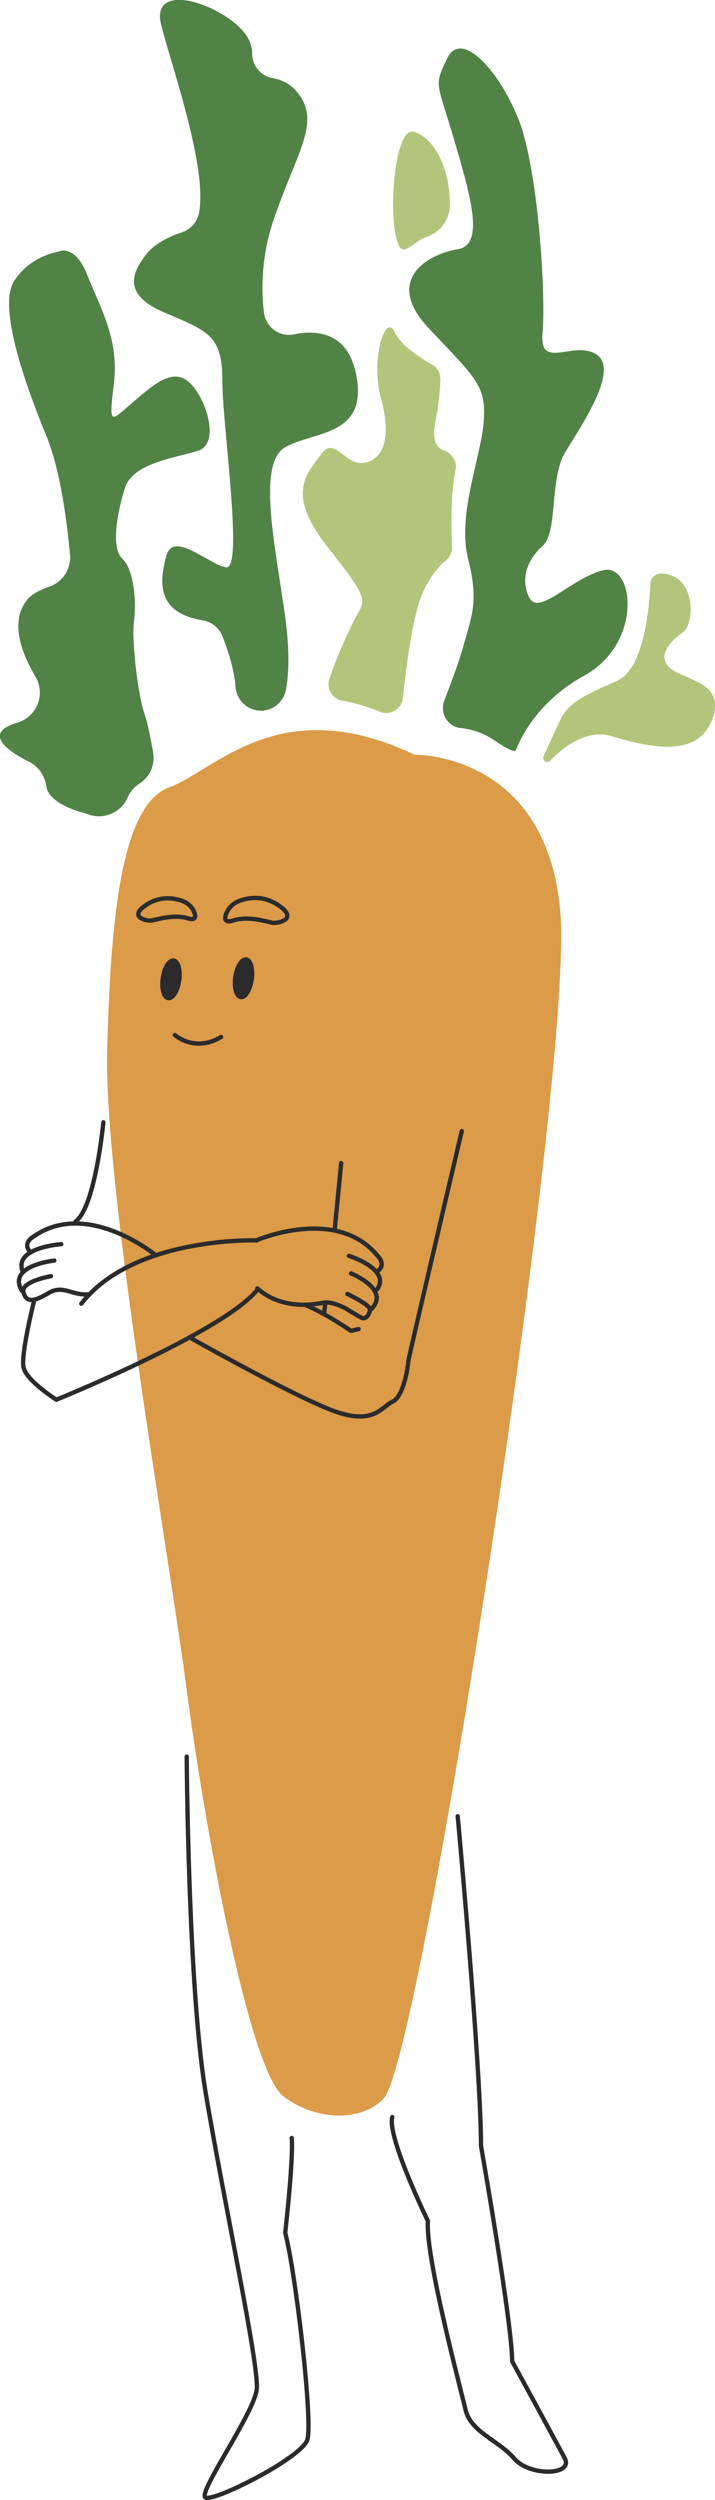 <svg xmlns="http://www.w3.org/2000/svg" id="Calque_2" data-name="Calque 2" viewBox="0 0 52.77 184.38"><defs><style>      .cls-1 {        fill: #2b2b2b;      }      .cls-1, .cls-2 {        stroke: #2b2b2b;        stroke-linecap: round;        stroke-linejoin: round;        stroke-width: .32px;      }      .cls-3 {        fill: #518246;      }      .cls-3, .cls-4, .cls-5 {        stroke-width: 0px;      }      .cls-4 {        fill: #db9b48;      }      .cls-2 {        fill: none;      }      .cls-5 {        fill: #b3c57a;      }    </style></defs><g id="Calque_1-2" data-name="Calque 1"><g><path class="cls-4" d="M30.6,55.66s9.73-.19,10.75,11.55-10.24,84.48-13.02,87.54c-1.5,1.65-4.85,1.79-7.4-.13-2.55-1.91-5.87-20.16-7.15-29.99s-6.13-37.13-5.87-47.22c.26-10.08,1.12-18.06,4.56-19.33,3.45-1.28,8.17-7.15,18.12-2.42Z"></path><path class="cls-3" d="M33.92,53.69c.89.07,1.75.37,2.5.87s1.56,1.01,1.65.76c.5-1.24,1.85-3.73,5.03-5.48,4.4-2.42,3.7-8.36,1.4-7.78-2.3.57-4.72,3.38-5.42,2.04-.7-1.34-.19-2.81.96-3.83,1.15-1.02.51-4.98,1.66-6.89s4.02-6.06,2.36-7.21c-1.66-1.15-4.27,1.21-4.02-1.6.26-2.81-.32-12.19-1.79-15.82-1.47-3.64-4.21-6.57-5.23-4.47s-.77,1.72.45,5.87,2.36,7.91.32,8.23-5.61,2.17-2.11,5.87,4.21,4.21,4.02,6.83c-.19,2.62-1.98,6.89-1.15,10.14s.19,4.4-.32,6.32c-.29,1.09-.94,2.83-1.44,4.13-.34.88.2,1.85,1.12,2.02h0Z"></path><path class="cls-5" d="M40.12,55.77c-.14.31.25.57.49.33,1.12-1.15,2.77-2.33,4.54-1.8,3.19.96,6.38,1.47,7.4-1.21,1.02-2.68-1.72-2.87-2.94-3.7s-.26-2.04.77-2.74c.94-.64,1.01-4.31-1.6-4.35-.41,0-.76.32-.78.73-.07,1.73-.46,6.31-2.47,7.19-2.49,1.08-3.57,1.6-4.21,2.94-.29.61-.77,1.65-1.2,2.61Z"></path><path class="cls-5" d="M28.02,52.5c.77.31,1.63-.21,1.72-1.04.24-2.3.75-6.24,1.49-7.82.61-1.29,1.22-1.94,1.64-2.26.33-.25.51-.67.49-1.09-.06-1.28-.11-3.84.26-5.62.14-.65-.27-1.25-.9-1.47-.49-.17-.84-.7-.6-2,.29-1.6.37-2.62.38-3.23,0-.46-.24-.88-.64-1.1-.81-.45-2.24-1.35-2.73-2.38-.7-1.47-1.79,2.04-1.02,4.85.77,2.81.26,4.53-1.21,4.79s-2.17-2.04-3.19-.64-2.68,2.87.45,6.83,2.81,3.89,2.11,5.17c-.5.91-1.45,3.02-1.96,4.57-.24.72.22,1.49.97,1.62.69.12,1.64.36,2.76.81Z"></path><path class="cls-3" d="M19.22,52.42c.91.01,1.7-.63,1.88-1.53.2-1.05.3-2.71-.03-5.22-.7-5.23-2.17-11.48,0-12.7,2.17-1.21,6.25-.77,5.17-5.55-.67-2.96-2.93-3.09-4.55-2.76-1.06.22-2.09-.54-2.21-1.61-.2-1.66-.21-4.1.7-6.8,1.66-4.91,3.45-7.08,1.91-9.25-.55-.78-1.27-1.12-1.96-1.24-.89-.15-1.51-.91-1.52-1.81,0-.6-.24-1.26-.92-1.92-2.04-1.98-6.51-3.25-5.81-.26.61,2.59,3.49,10.58,2.8,13.96-.14.66-.62,1.19-1.26,1.41-.73.24-1.92.74-2.56,1.54-.96,1.21-2.04,2.94,1.21,4.34,3.25,1.4,4.34,1.66,4.34,5.04s1.6,14.04.26,13.78-3.89-2.74-4.4-.83c-.47,1.76-.83,4.17,2.69,4.74.66.11,1.22.55,1.46,1.18.38.97.87,2.43.96,3.7.07.99.86,1.77,1.85,1.78h0Z"></path><path class="cls-3" d="M4.25,18.58s1.24-.72,2.2,1.72c.96,2.44,2.34,4.69,1.96,7.94-.38,3.25-.29,2.87,1.44,1.39,1.72-1.48,2.97-2.49,4.16-1.39s2.3,4.5.57,5.02-4.79.91-5.36,2.73-1.05,4.4-.19,5.22c.86.81,1.05,3.16.86,4.59-.19,1.44.29,5.46.77,6.84.25.73.48,1.91.64,2.86s-.25,1.8-1.02,2.3h0c-.35.23-.63.54-.81.91l-.1.21c-.52,1.06-1.75,1.54-2.86,1.14-.14-.05-.29-.1-.45-.14-1.33-.37-2.51-1.06-2.63-1.89-.12-.77-.54-1.46-1.24-1.82-1.63-.82-3.51-2.14-.92-2.91,1.46-.43,2.12-2.1,1.34-3.41-1.08-1.82-1.9-4.12-.56-5.71.13-.15.29-.28.46-.39.24-.15.63-.36,1.07-.5,1.03-.32,1.68-1.32,1.59-2.39-.23-2.47-.72-6.24-1.74-8.73-1.63-3.97-3.59-9.57-2.39-11.44s3.21-2.15,3.21-2.15Z"></path><path class="cls-2" d="M16.71,67.36c.16-.42.53-.77,1.02-.94.63-.22,1.72-.42,2.87.38,1.45,1-.11,1.31-.46,1.26s-1.79-.55-2.94-.17c-.65.21-.64-.16-.5-.53Z"></path><path class="cls-2" d="M14.33,67.26c-.15-.38-.49-.69-.94-.84-.58-.19-1.58-.37-2.63.34-1.33.9.1,1.18.42,1.13s1.64-.49,2.69-.16c.6.19.58-.15.46-.47Z"></path><ellipse class="cls-1" cx="17.97" cy="72.15" rx="1.4" ry=".61" transform="translate(-56 79.67) rotate(-81.82)"></ellipse><ellipse class="cls-1" cx="12.61" cy="72.23" rx="1.4" ry=".61" transform="translate(-60.67 74.43) rotate(-81.82)"></ellipse><path class="cls-2" d="M12.91,76.34s1.45,1.31,3.41.14"></path><path class="cls-2" d="M13.78,129.55s.1,16.99,1.39,24.74c1.29,7.75,3.97,20.15,3.78,21.92-.19,1.77-4.4,7.66-3.78,7.99s7.08-2.92,7.51-4.26c.43-1.34-.86-12.35-1.63-15.27,0,0,.62-5.46.48-6.99"></path><path class="cls-2" d="M33.78,133.95s1.72,18.57,1.72,24.31c0,0,2.3,13.11,2.3,15.89,0,0,2.98,5.46,3.88,7.15.67,1.27-2.58,1.36-3.73.02s-3.21-1.96-3.59-3.59c-.38-1.63-2.97-11.29-2.78-13.93,0,0-3.01-6.17-2.63-7.66"></path><g><path class="cls-2" d="M18.96,91.48s-9.09-.31-12.96,4.67"></path><g><path class="cls-2" d="M4.52,91.76s-3.45.23-2.87,1.95"></path><path class="cls-2" d="M4.01,92.97s-3.5.36-2.4,2.22"></path><path class="cls-2" d="M7.63,82.77s-.6,6.29-2.06,7.32"></path><path class="cls-2" d="M11.41,92.51s-5-4.07-8.92-1.32c0,0-.8.41-.34,1.05"></path><path class="cls-2" d="M25.75,92.62s3.11.97,2.09,2.46"></path><path class="cls-2" d="M27.35,96.6c1.56-1.49-1.44-2.68-1.44-2.68"></path><path class="cls-2" d="M18.91,91.48s5.91-2.57,8.95,1.13c0,0,.66.61.05,1.11"></path><path class="cls-2" d="M3.76,94.12s-2.24.39-2.03,1.18c.21.79.75.72,1.84.07s1.71.18,2.93.09"></path><path class="cls-2" d="M18.99,95.12c-2.46,3.1-14.83,8.11-14.83,8.11,0,0-2.2-1.39-2.42-2.37-.22-.98.79-4.98.79-4.98"></path><line class="cls-2" x1="25.18" y1="85.78" x2="24.71" y2="90.6"></line><path class="cls-2" d="M34.08,83.42s-4.02,17.1-3.96,17.04-.29,2.52-1.12,2.9-1.34,1.66-3.99.83c-2.65-.83-10.85-5.46-10.85-5.46"></path><line class="cls-2" x1="23.99" y1="96.27" x2="23.92" y2="96.88"></line><path class="cls-2" d="M26.47,98.02l-.57.13s-1.81-1.26-3.33-1.89"></path><path class="cls-2" d="M25.64,95.43s1.66.8,1.66,1.13-.27.81-.65.61-1.1-.65-1.1-.65c0,0-1.03-.57-1.65-.45s-3.04.6-4.91-1.05"></path></g></g><path class="cls-5" d="M33.2,15.15c-.01,1.05-.7,1.98-1.7,2.31-.72.24-1.24.88-1.66.94-1.34.19-1.02-9.12.7-8.68,1.41.37,2.7,2.62,2.66,5.42Z"></path></g></g></svg>